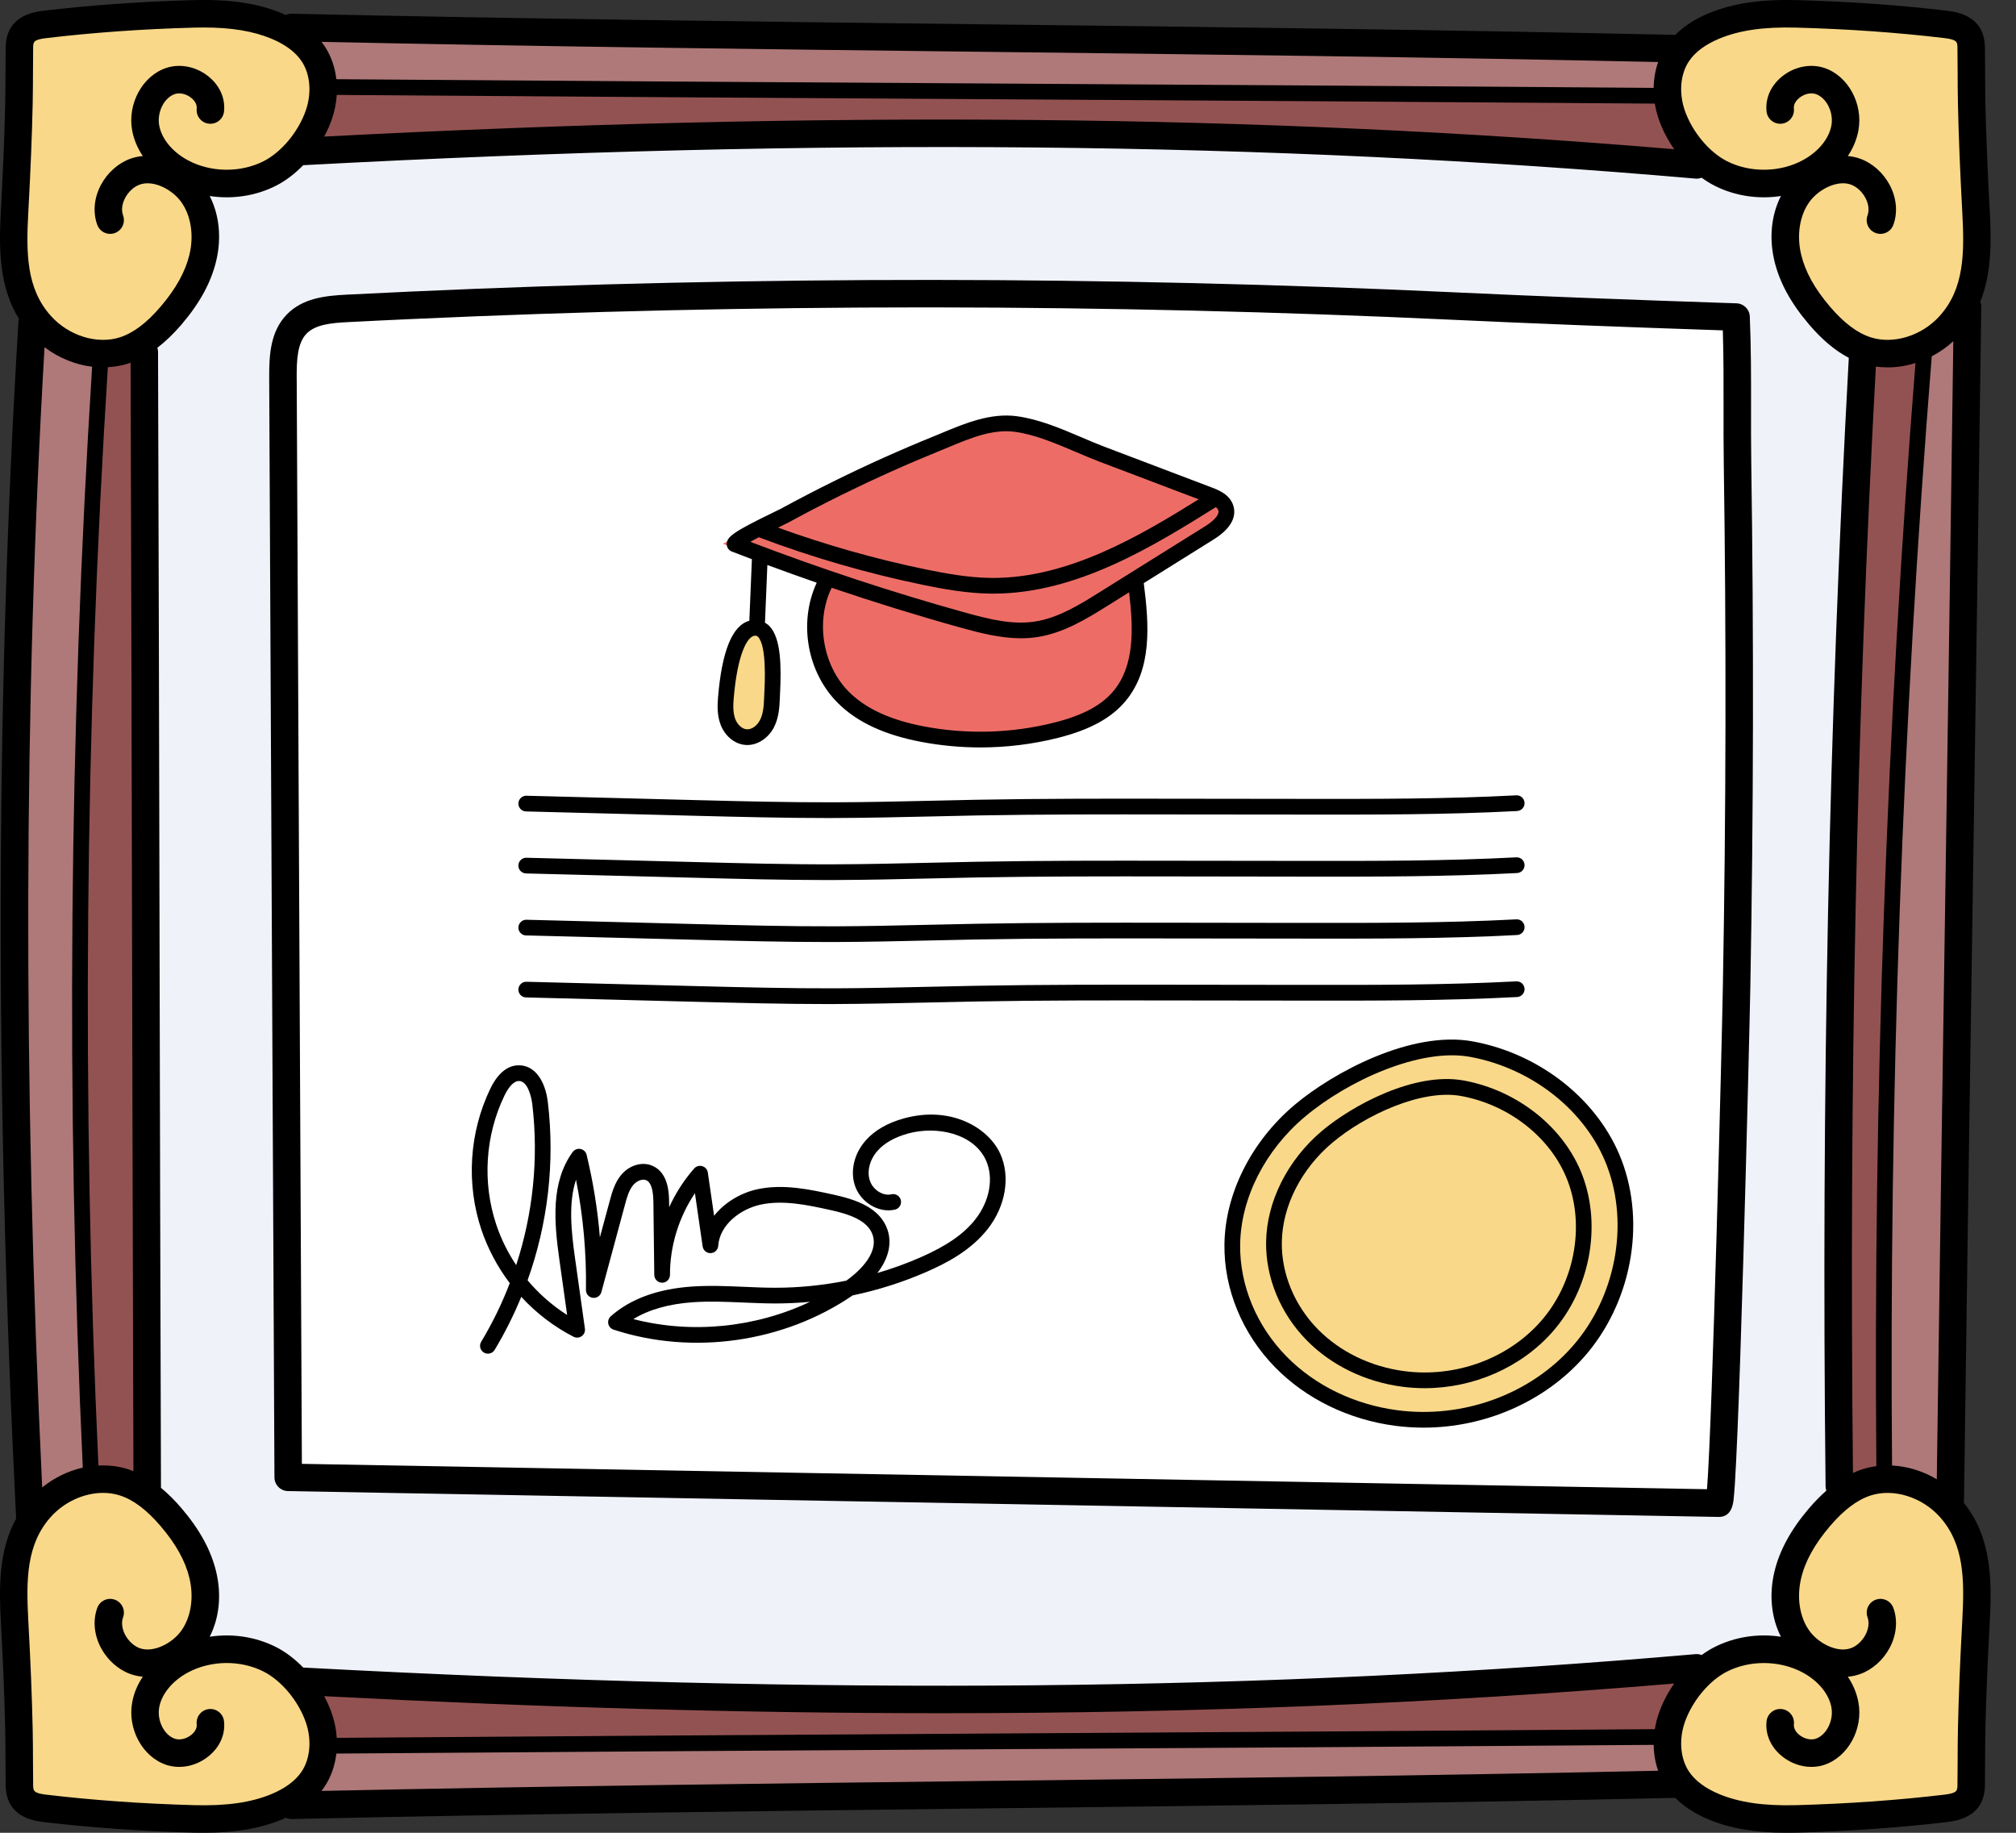 <svg width="66" height="60" viewBox="0 0 66 60" fill="none" xmlns="http://www.w3.org/2000/svg">
    <rect x="0" y="0" width="66" height="60" fill="#333333" stroke="none"/>
    <path d="M60.286 48.81L60.818 48.569C60.923 48.522 61.008 48.489 61.086 48.464C61.206 48.425 61.34 48.395 61.48 48.376L61.812 48.329L61.809 47.994C61.709 36.016 62.14 23.877 63.089 11.915L63.134 11.351L62.594 11.52C62.329 11.603 62.062 11.646 61.8 11.646C61.693 11.646 61.58 11.637 61.464 11.621L61.052 11.564L61.03 11.979C60.394 23.714 60.148 35.571 60.28 48.225L60.286 48.81Z" fill="#935252"/>
    <path d="M30.832 4.296C39.196 4.296 47.028 4.613 54.778 5.266L55.591 5.335L55.123 4.666C54.929 4.39 54.772 4.086 54.668 3.788C54.617 3.64 54.578 3.486 54.553 3.33L54.502 3.012L54.18 3.009C47.018 2.956 39.832 2.911 32.884 2.869L32.592 2.867C25.718 2.826 18.392 2.781 11.028 2.725L10.666 2.723L10.644 3.084C10.63 3.32 10.581 3.556 10.5 3.787C10.443 3.953 10.367 4.123 10.277 4.291L9.954 4.888L10.633 4.853C17.849 4.479 24.456 4.296 30.832 4.296Z" fill="#935252"/>
    <path d="M10.5 56.211C10.581 56.444 10.63 56.682 10.644 56.917L10.666 57.278L11.028 57.275C18.326 57.219 25.682 57.173 32.592 57.133L34.721 57.119C41.075 57.081 47.647 57.04 54.18 56.99L54.502 56.987L54.553 56.669C54.578 56.514 54.617 56.359 54.668 56.212C54.772 55.913 54.929 55.609 55.123 55.333L55.591 54.665L54.778 54.733C47.006 55.386 39.171 55.704 30.825 55.704C24.467 55.704 17.862 55.522 10.633 55.147L9.952 55.112L10.277 55.711C10.367 55.877 10.442 56.045 10.5 56.211Z" fill="#935252"/>
    <path d="M2.857 48.377L3.24 48.359C3.284 48.356 3.327 48.355 3.371 48.355C3.621 48.355 3.86 48.392 4.084 48.465C4.133 48.48 4.18 48.499 4.229 48.517L4.752 48.719L4.75 48.161C4.73 41.952 4.716 35.819 4.704 30.116L4.696 26.657C4.685 21.807 4.673 16.848 4.657 11.871L4.655 11.335L4.149 11.512C4.133 11.518 4.084 11.536 4.084 11.536C3.903 11.594 3.71 11.629 3.509 11.64L3.171 11.659L3.149 11.997C2.394 23.937 2.289 36.048 2.84 47.995L2.857 48.377Z" fill="#935252"/>
    <path d="M59.517 10.377C58.96 9.724 58.614 9.095 58.462 8.453C58.304 7.791 58.369 7.129 58.644 6.591L58.983 5.926L58.246 6.04C58.081 6.065 57.913 6.078 57.745 6.078C57.239 6.078 56.74 5.96 56.302 5.738C56.183 5.677 56.059 5.601 55.935 5.51L55.765 5.385L55.568 5.464C55.567 5.464 55.56 5.467 55.539 5.467C47.547 4.77 39.466 4.432 30.834 4.432C24.247 4.432 17.401 4.627 9.906 5.027L9.757 5.035L9.653 5.143C9.408 5.395 9.136 5.601 8.866 5.738C8.429 5.96 7.93 6.078 7.423 6.078C7.256 6.078 7.087 6.065 6.922 6.04L6.185 5.926L6.524 6.591C6.799 7.13 6.864 7.791 6.706 8.453C6.554 9.095 6.209 9.724 5.651 10.377C5.413 10.655 5.167 10.892 4.92 11.082L4.71 11.242L4.787 11.495C4.791 11.509 4.792 11.516 4.792 11.516C4.811 17.356 4.824 23.173 4.837 28.823L4.84 30.116C4.852 35.677 4.866 42.158 4.887 48.708L4.888 48.887L5.026 49.001C5.24 49.178 5.445 49.382 5.651 49.623C6.209 50.276 6.554 50.905 6.706 51.547C6.864 52.209 6.799 52.87 6.524 53.409L6.185 54.073L6.922 53.96C7.087 53.935 7.256 53.922 7.423 53.922C7.93 53.922 8.429 54.04 8.866 54.261C9.136 54.4 9.408 54.606 9.652 54.858L9.757 54.965L9.906 54.973C17.395 55.374 24.236 55.569 30.821 55.569C39.457 55.569 47.542 55.23 55.543 54.532C55.55 54.532 55.56 54.534 55.57 54.538L55.766 54.614L55.935 54.49C56.057 54.4 56.181 54.323 56.302 54.262C56.739 54.04 57.238 53.922 57.745 53.922C57.912 53.922 58.081 53.935 58.246 53.96L58.983 54.073L58.644 53.409C58.369 52.871 58.304 52.209 58.461 51.547C58.614 50.905 58.959 50.276 59.517 49.623C59.691 49.42 59.862 49.245 60.041 49.089L60.231 48.923L60.154 48.683C60.148 48.667 60.147 48.659 60.147 48.659C60.147 48.659 60.147 48.659 60.147 48.66C60.006 35.747 60.254 23.669 60.906 11.736L60.92 11.489L60.701 11.376C60.301 11.167 59.914 10.841 59.517 10.377ZM56.922 32.275C56.907 33.059 56.805 37.372 56.69 41.275C56.621 43.615 56.559 45.463 56.505 46.766C56.47 47.593 56.441 48.158 56.416 48.545C56.402 48.757 56.388 48.926 56.376 49.045C56.354 49.234 56.317 49.269 56.31 49.273C56.308 49.275 56.297 49.278 56.27 49.278L9.434 48.432C9.397 48.431 9.368 48.401 9.368 48.365L9.196 12.351C9.193 11.665 9.226 11.013 9.665 10.561C10.087 10.126 10.71 10.061 11.365 10.027C12.065 9.992 12.765 9.959 13.465 9.927C19.037 9.674 24.719 9.545 30.351 9.545H30.518C36.188 9.549 41.926 9.686 47.57 9.951C50.288 10.078 53.233 10.192 56.838 10.312C56.874 10.313 56.903 10.342 56.905 10.377C56.946 11.378 56.945 12.386 56.944 13.366V13.558C56.944 14.083 56.944 14.626 56.951 15.158C57.035 20.826 57.025 26.585 56.922 32.275Z" fill="#F0F2FA"/>
    <path d="M9.332 12.437L9.503 48.297L56.237 49.142L56.265 48.783C56.444 46.52 56.75 34.222 56.785 32.272C56.889 26.584 56.899 20.827 56.815 15.159C56.807 14.626 56.807 14.083 56.807 13.558V13.367C56.809 12.533 56.81 11.669 56.783 10.804L56.771 10.446L56.414 10.434C52.982 10.319 50.17 10.209 47.564 10.087C41.91 9.822 36.175 9.686 30.517 9.682H30.256C24.694 9.682 19.047 9.81 13.471 10.062C12.771 10.094 12.072 10.128 11.373 10.164C10.745 10.195 10.148 10.257 9.762 10.655C9.359 11.07 9.328 11.72 9.331 12.354L9.332 12.437ZM26.613 42.718L26.548 42.483C26.77 42.461 26.991 42.434 27.212 42.4C27.017 42.514 26.817 42.62 26.613 42.718ZM42.634 36.459C44.301 35.054 46.335 34.414 47.519 34.414C47.741 34.414 47.955 34.433 48.154 34.47C50.241 34.853 52.039 36.288 52.735 38.126C53.484 40.104 53.018 42.532 51.575 44.168C50.367 45.538 48.508 46.355 46.603 46.355C46.312 46.355 46.018 46.336 45.727 46.298C44.292 46.109 42.977 45.471 42.025 44.502C41.016 43.476 40.449 42.105 40.468 40.742C40.488 39.185 41.298 37.583 42.634 36.459ZM25.49 17.117L25.58 17.073C25.662 17.033 25.724 17.003 25.75 16.988C26.33 16.672 26.923 16.364 27.514 16.073C28.564 15.556 29.639 15.074 30.713 14.638L31.004 14.518C31.602 14.268 32.281 13.985 32.942 13.985C33.043 13.985 33.143 13.991 33.239 14.004C33.915 14.097 34.602 14.389 35.268 14.673L35.347 14.706C35.584 14.807 35.808 14.901 36.034 14.987L39.533 16.315C39.745 16.395 39.956 16.489 40.011 16.669C40.09 16.923 39.794 17.173 39.532 17.337L37.036 18.896L37.066 19.139C37.231 20.429 37.328 21.767 36.564 22.695C36.152 23.195 35.512 23.541 34.55 23.783C33.758 23.984 32.932 24.086 32.097 24.086C31.461 24.086 30.828 24.026 30.215 23.909C29.107 23.696 28.292 23.323 27.723 22.766C26.814 21.88 26.546 20.396 27.084 19.237L27.263 18.854L26.863 18.715C26.374 18.547 25.848 18.358 25.254 18.137L25.102 18.081V18.08L24.75 17.949C24.588 17.887 24.426 17.826 24.266 17.765C24.531 17.581 25.183 17.266 25.49 17.117ZM23.887 22.864C24.038 21.044 24.459 20.738 24.632 20.691L24.753 20.658L24.855 20.716C24.881 20.731 24.903 20.748 24.919 20.765C25.233 21.105 25.179 22.23 25.155 22.705C25.151 22.77 25.149 22.827 25.147 22.869C25.138 23.138 25.112 23.418 24.992 23.645C24.876 23.862 24.665 24.008 24.465 24.008C24.452 24.008 24.439 24.008 24.425 24.007C24.23 23.987 24.041 23.823 23.952 23.598C23.86 23.367 23.867 23.109 23.887 22.864ZM22.007 39.626C21.921 39.818 21.845 40.015 21.783 40.215L21.776 39.578L22.007 39.626ZM19.756 40.584L19.555 41.327C19.546 41.072 19.531 40.816 19.511 40.561L19.756 40.584Z" fill="white"/>
    <path d="M61.563 48.34L61.923 48.358C62.367 48.38 62.813 48.518 63.211 48.756L63.78 49.096L63.789 48.434C63.877 41.898 63.972 35.513 64.062 29.587C64.147 23.967 64.243 17.597 64.33 11.175L64.342 10.29L63.69 10.888C63.501 11.061 63.291 11.209 63.066 11.326L62.877 11.423L62.861 11.634C61.897 23.681 61.459 35.909 61.56 47.98L61.563 48.34Z" fill="#AF7979"/>
    <path d="M10.306 1.719C10.481 1.979 10.594 2.296 10.633 2.636L10.672 2.971L11.009 2.974C18.314 3.03 25.676 3.075 32.591 3.117L34.646 3.129C41.011 3.168 47.592 3.209 54.135 3.259L54.515 3.262L54.52 2.882C54.523 2.625 54.565 2.382 54.644 2.158L54.821 1.66L54.293 1.649C46.795 1.486 39.04 1.395 32.198 1.314C25.503 1.235 17.915 1.145 10.532 0.988L9.715 0.971L10.225 1.609C10.255 1.645 10.281 1.681 10.306 1.719Z" fill="#AF7979"/>
    <path d="M32.198 58.685C39.04 58.604 46.795 58.513 54.293 58.35L54.821 58.339L54.644 57.841C54.565 57.617 54.523 57.374 54.52 57.117L54.515 56.737L54.135 56.74C47.592 56.791 41.011 56.831 34.646 56.87L32.591 56.883C25.676 56.924 18.314 56.969 11.009 57.025L10.672 57.028L10.633 57.363C10.594 57.703 10.481 58.02 10.307 58.279C10.281 58.318 10.255 58.354 10.225 58.391L9.715 59.028L10.532 59.011C17.915 58.855 25.503 58.764 32.198 58.685Z" fill="#AF7979"/>
    <path d="M1.035 49.463L1.621 48.991C1.966 48.712 2.372 48.515 2.794 48.419L3.106 48.349L3.092 48.029C2.54 36.079 2.643 23.967 3.398 12.03L3.421 11.67L3.063 11.626C2.572 11.567 2.097 11.371 1.688 11.062L1.118 10.631L1.076 11.344C0.391 23.145 0.366 35.367 0.999 48.711L1.035 49.463Z" fill="#AF7979"/>
    <path d="M40.045 16.303L40.04 16.299L40.098 16.263L39.902 16.188L39.833 16.133L39.804 16.151L36.122 14.753C35.897 14.668 35.659 14.567 35.429 14.469L35.354 14.437C34.678 14.15 33.978 13.854 33.274 13.758C33.165 13.743 33.052 13.736 32.937 13.736C32.23 13.736 31.558 14.017 30.91 14.287L30.617 14.408C29.529 14.849 28.448 15.333 27.403 15.85C26.801 16.146 26.205 16.456 25.63 16.77C25.591 16.791 25.5 16.835 25.385 16.89C25.36 16.901 25.332 16.915 25.301 16.931L24.82 17.172L24.817 17.171L24.701 17.231L24.505 17.329L24.511 17.332C24.465 17.356 24.419 17.381 24.378 17.405L23.667 17.803L24.428 18.094C25.252 18.41 26.084 18.711 26.921 18.999L26.884 19.074C26.274 20.317 26.56 21.982 27.548 22.945C28.154 23.537 29.011 23.933 30.168 24.155C30.799 24.275 31.448 24.337 32.098 24.337C32.951 24.337 33.796 24.233 34.611 24.026C35.628 23.77 36.31 23.397 36.756 22.854C37.527 21.92 37.494 20.616 37.343 19.346L37.305 19.023L39.663 17.549C40.275 17.168 40.32 16.819 40.252 16.599C40.219 16.487 40.149 16.388 40.045 16.303Z" fill="#ED6D66"/>
    <path d="M64.48 3.377C64.472 3.015 64.471 2.646 64.471 2.33C64.469 2.073 64.469 1.816 64.465 1.562C64.461 1.06 64.16 0.923 63.709 0.87C62.166 0.685 60.52 0.569 58.817 0.522C58.708 0.519 58.6 0.518 58.496 0.518C57.539 0.518 56.79 0.643 56.141 0.912C55.613 1.13 55.221 1.426 54.975 1.794C54.628 2.314 54.56 3.061 54.797 3.744C55.074 4.538 55.688 5.274 56.363 5.617C56.779 5.828 57.257 5.939 57.745 5.939C58.267 5.939 58.773 5.813 59.21 5.576C59.81 5.249 60.229 4.728 60.332 4.18C60.446 3.559 60.091 2.887 59.556 2.714C59.477 2.688 59.393 2.675 59.305 2.675C59.08 2.675 58.847 2.761 58.665 2.909C58.436 3.094 58.321 3.344 58.349 3.594C58.353 3.632 58.326 3.666 58.281 3.67C58.252 3.67 58.218 3.649 58.214 3.61C58.181 3.309 58.31 3.022 58.577 2.804C58.787 2.633 59.045 2.539 59.302 2.539C59.405 2.539 59.505 2.554 59.599 2.585C60.196 2.778 60.592 3.52 60.464 4.206C60.419 4.446 60.323 4.678 60.177 4.896L59.821 5.43L60.46 5.489C60.575 5.499 60.677 5.522 60.774 5.557C61.083 5.67 61.357 5.915 61.526 6.232C61.702 6.56 61.738 6.923 61.627 7.23C61.615 7.26 61.586 7.274 61.563 7.274C61.555 7.274 61.547 7.273 61.538 7.269C61.517 7.262 61.506 7.247 61.501 7.236C61.495 7.224 61.49 7.205 61.499 7.183C61.597 6.912 61.563 6.59 61.406 6.295C61.251 6.008 61.004 5.786 60.731 5.686C60.611 5.641 60.478 5.619 60.337 5.619C59.831 5.619 59.251 5.935 58.926 6.389C58.543 6.922 58.419 7.682 58.594 8.422C58.741 9.041 59.076 9.651 59.62 10.287C60.123 10.876 60.616 11.242 61.128 11.407C61.337 11.474 61.561 11.508 61.793 11.508C62.528 11.508 63.271 11.169 63.783 10.602C64.689 9.597 64.698 8.295 64.623 6.937C64.548 5.541 64.502 4.409 64.48 3.377Z" fill="#F9D889"/>
    <path d="M61.794 48.491C61.561 48.491 61.337 48.526 61.126 48.593C60.616 48.757 60.123 49.123 59.62 49.712C59.077 50.348 58.741 50.959 58.594 51.578C58.419 52.317 58.543 53.077 58.926 53.611C59.252 54.065 59.832 54.381 60.337 54.381C60.474 54.381 60.605 54.358 60.727 54.314C61.004 54.214 61.251 53.991 61.406 53.703C61.563 53.41 61.597 53.087 61.498 52.816C61.49 52.795 61.495 52.776 61.501 52.765C61.506 52.753 61.517 52.738 61.54 52.73C61.547 52.727 61.555 52.725 61.563 52.725C61.586 52.725 61.615 52.739 61.627 52.771C61.738 53.076 61.702 53.44 61.527 53.768C61.357 54.084 61.083 54.33 60.771 54.443C60.674 54.479 60.571 54.502 60.464 54.511L59.817 54.564L60.177 55.103C60.323 55.321 60.419 55.554 60.464 55.794C60.592 56.479 60.196 57.222 59.6 57.416C59.507 57.446 59.407 57.461 59.304 57.461C59.046 57.461 58.788 57.367 58.577 57.196C58.31 56.977 58.181 56.691 58.214 56.39C58.218 56.351 58.252 56.33 58.287 56.33H58.288C58.326 56.334 58.354 56.368 58.35 56.404C58.321 56.655 58.436 56.906 58.664 57.09C58.847 57.239 59.08 57.325 59.305 57.325C59.393 57.325 59.477 57.311 59.556 57.286C60.1 57.109 60.448 56.452 60.332 55.819C60.23 55.272 59.81 54.75 59.209 54.423C58.773 54.186 58.267 54.062 57.745 54.062C57.255 54.062 56.777 54.173 56.364 54.384C55.688 54.726 55.074 55.461 54.797 56.258C54.56 56.938 54.628 57.685 54.976 58.207C55.221 58.573 55.614 58.87 56.141 59.088C56.787 59.357 57.535 59.482 58.494 59.482C58.599 59.482 58.707 59.48 58.817 59.477C60.501 59.433 62.147 59.316 63.709 59.131C64.16 59.077 64.461 58.938 64.465 58.44C64.469 58.184 64.47 57.926 64.471 57.666C64.471 57.354 64.472 56.986 64.48 56.623C64.502 55.59 64.548 54.458 64.623 53.063C64.698 51.705 64.689 50.403 63.783 49.398C63.272 48.83 62.528 48.491 61.794 48.491Z" fill="#F9D889"/>
    <path d="M45.695 46.545C45.995 46.585 46.302 46.605 46.606 46.605C48.579 46.605 50.507 45.756 51.762 44.333C53.265 42.629 53.75 40.099 52.968 38.037C52.243 36.12 50.371 34.623 48.2 34.224C47.992 34.186 47.769 34.167 47.536 34.167C45.773 34.167 43.675 35.255 42.473 36.268C41.082 37.44 40.239 39.111 40.217 40.739C40.199 42.17 40.794 43.606 41.847 44.677C42.837 45.685 44.204 46.349 45.695 46.545Z" fill="#F9D889"/>
    <path d="M24.405 24.255C24.427 24.257 24.449 24.258 24.471 24.258C24.822 24.258 25.09 23.992 25.214 23.76C25.349 23.503 25.384 23.221 25.396 22.886C25.399 22.841 25.401 22.784 25.404 22.723C25.463 21.526 25.373 20.89 25.101 20.595C25.004 20.49 24.885 20.434 24.747 20.429L24.726 20.428C23.993 20.428 23.73 21.742 23.639 22.845C23.617 23.106 23.61 23.411 23.72 23.688C23.842 24.002 24.119 24.23 24.405 24.255Z" fill="#F9D889"/>
    <path d="M3.376 11.508C3.608 11.508 3.832 11.474 4.043 11.407C4.553 11.241 5.046 10.876 5.548 10.287C6.092 9.651 6.428 9.041 6.574 8.422C6.75 7.684 6.626 6.924 6.242 6.389C5.916 5.935 5.336 5.618 4.832 5.618C4.694 5.618 4.562 5.64 4.441 5.685C4.164 5.786 3.916 6.009 3.763 6.296C3.605 6.592 3.571 6.915 3.67 7.181C3.683 7.217 3.665 7.257 3.629 7.27C3.621 7.273 3.613 7.274 3.605 7.274C3.582 7.274 3.553 7.26 3.542 7.23C3.431 6.923 3.467 6.559 3.642 6.232C3.811 5.915 4.085 5.67 4.397 5.556C4.492 5.521 4.594 5.499 4.708 5.488L5.347 5.43L4.991 4.896C4.845 4.678 4.749 4.446 4.704 4.206C4.576 3.52 4.972 2.778 5.571 2.584C5.664 2.554 5.764 2.538 5.866 2.538C6.124 2.538 6.381 2.633 6.591 2.803C6.859 3.023 6.988 3.309 6.954 3.611C6.95 3.648 6.918 3.67 6.881 3.67C6.881 3.67 6.881 3.67 6.88 3.67C6.842 3.666 6.815 3.632 6.82 3.593C6.846 3.342 6.731 3.092 6.504 2.909C6.321 2.76 6.088 2.675 5.863 2.675C5.775 2.675 5.691 2.688 5.611 2.713C5.075 2.887 4.721 3.56 4.838 4.18C4.94 4.728 5.359 5.249 5.958 5.576C6.394 5.813 6.901 5.939 7.423 5.939C7.911 5.939 8.389 5.827 8.805 5.617C9.48 5.273 10.094 4.538 10.371 3.743C10.608 3.06 10.54 2.312 10.193 1.792C9.947 1.426 9.556 1.13 9.029 0.912C8.381 0.643 7.63 0.518 6.668 0.518C6.564 0.518 6.46 0.52 6.351 0.522C4.648 0.569 3.002 0.685 1.46 0.87C1.011 0.922 0.711 1.059 0.704 1.559C0.7 1.817 0.699 2.076 0.699 2.332C0.698 2.657 0.697 3.025 0.689 3.377C0.666 4.409 0.621 5.541 0.545 6.937C0.471 8.295 0.479 9.597 1.385 10.601C1.897 11.169 2.642 11.508 3.376 11.508Z" fill="#F9D889"/>
    <path d="M0.689 56.623C0.696 56.977 0.698 57.343 0.699 57.666C0.699 57.924 0.7 58.183 0.704 58.44C0.711 58.939 1.011 59.077 1.459 59.131C3.021 59.316 4.667 59.433 6.351 59.477C6.462 59.48 6.569 59.481 6.674 59.481C7.633 59.481 8.381 59.357 9.029 59.088C9.556 58.869 9.947 58.573 10.194 58.207C10.541 57.687 10.609 56.94 10.371 56.258C10.095 55.461 9.48 54.726 8.805 54.384C8.39 54.172 7.911 54.06 7.422 54.06C6.901 54.06 6.395 54.186 5.959 54.423C5.359 54.75 4.941 55.272 4.838 55.819C4.722 56.44 5.076 57.112 5.612 57.286C5.691 57.312 5.776 57.325 5.864 57.325C6.088 57.325 6.322 57.239 6.504 57.091C6.731 56.907 6.846 56.657 6.82 56.404C6.816 56.367 6.843 56.334 6.887 56.329C6.917 56.329 6.95 56.35 6.954 56.39C6.988 56.691 6.859 56.977 6.591 57.196C6.381 57.367 6.123 57.461 5.865 57.461C5.762 57.461 5.663 57.446 5.571 57.416C4.972 57.222 4.576 56.479 4.704 55.794C4.749 55.553 4.846 55.321 4.991 55.103L5.351 54.564L4.705 54.511C4.598 54.502 4.494 54.479 4.394 54.442C4.085 54.33 3.811 54.084 3.642 53.768C3.467 53.441 3.431 53.077 3.542 52.77C3.553 52.739 3.582 52.725 3.606 52.725C3.613 52.725 3.621 52.727 3.629 52.73C3.665 52.742 3.683 52.782 3.672 52.815C3.572 53.084 3.605 53.408 3.763 53.703C3.916 53.99 4.164 54.213 4.44 54.314C4.562 54.359 4.695 54.381 4.832 54.381C5.336 54.381 5.917 54.065 6.243 53.61C6.627 53.075 6.75 52.315 6.574 51.578C6.428 50.959 6.092 50.348 5.548 49.712C5.045 49.123 4.552 48.757 4.044 48.594C3.834 48.526 3.61 48.491 3.375 48.491C2.642 48.491 1.897 48.83 1.385 49.397C0.479 50.402 0.471 51.704 0.545 53.062C0.621 54.458 0.666 55.59 0.689 56.623Z" fill="#F9D889"/>
    <path d="M64.297 49.142C64.385 42.531 64.484 35.955 64.58 29.595C64.676 23.234 64.774 16.657 64.863 10.046C64.864 9.986 64.852 9.929 64.832 9.877C65.203 8.948 65.195 7.913 65.141 6.908C65.066 5.523 65.02 4.397 64.998 3.365C64.991 3.022 64.99 2.67 64.989 2.331C64.988 2.071 64.987 1.812 64.983 1.553C64.974 0.852 64.566 0.45 63.771 0.355C62.21 0.169 60.548 0.05 58.832 0.004C57.642 -0.028 56.725 0.109 55.942 0.434C55.495 0.619 55.129 0.856 54.846 1.142C47.27 0.974 39.612 0.883 32.204 0.796C24.795 0.708 17.132 0.618 9.556 0.449C9.484 0.448 9.417 0.464 9.357 0.492C9.313 0.473 9.272 0.452 9.227 0.434C8.444 0.109 7.526 -0.029 6.337 0.004C4.62 0.05 2.959 0.169 1.398 0.355C0.603 0.45 0.195 0.852 0.185 1.553C0.182 1.812 0.181 2.072 0.18 2.331C0.179 2.671 0.178 3.022 0.171 3.365C0.148 4.397 0.103 5.524 0.028 6.909C-0.038 8.121 -0.037 9.38 0.621 10.44C0.612 10.471 0.606 10.503 0.604 10.535C-0.145 22.867 -0.17 35.684 0.528 49.715C-0.038 50.741 -0.035 51.937 0.028 53.091C0.103 54.476 0.149 55.602 0.171 56.634C0.178 56.978 0.179 57.329 0.18 57.669C0.181 57.928 0.182 58.187 0.185 58.447C0.195 59.147 0.603 59.55 1.398 59.645C2.959 59.831 4.62 59.949 6.337 59.995C6.449 59.998 6.559 59.999 6.667 59.999C7.698 59.999 8.518 59.86 9.227 59.566C9.272 59.547 9.314 59.527 9.357 59.507C9.414 59.534 9.478 59.55 9.546 59.55C9.549 59.55 9.552 59.55 9.556 59.55C17.132 59.382 24.794 59.291 32.204 59.203C39.611 59.116 47.27 59.026 54.845 58.857C55.129 59.142 55.495 59.38 55.942 59.566C56.651 59.86 57.471 59.999 58.502 59.999C58.609 59.999 58.719 59.998 58.832 59.995C60.548 59.949 62.21 59.831 63.771 59.645C64.566 59.55 64.974 59.146 64.983 58.446C64.987 58.187 64.988 57.928 64.988 57.669C64.99 57.329 64.991 56.978 64.998 56.634C65.02 55.602 65.066 54.476 65.141 53.091C65.214 51.737 65.204 50.326 64.291 49.198C64.293 49.179 64.297 49.161 64.297 49.142ZM58.304 53.582C57.568 53.469 56.797 53.582 56.129 53.921C55.985 53.994 55.845 54.082 55.708 54.182C55.646 54.158 55.578 54.145 55.507 54.152C41.552 55.368 27.064 55.508 9.927 54.591C9.656 54.313 9.354 54.081 9.04 53.921C8.371 53.582 7.601 53.469 6.865 53.582C7.179 52.967 7.258 52.213 7.078 51.458C6.911 50.756 6.54 50.075 5.942 49.375C5.719 49.114 5.496 48.893 5.27 48.707C5.249 42.422 5.236 36.166 5.222 30.115C5.209 24.062 5.195 17.802 5.174 11.514C5.174 11.469 5.165 11.426 5.152 11.385C5.418 11.181 5.68 10.93 5.942 10.624C6.54 9.925 6.911 9.244 7.078 8.541C7.258 7.786 7.179 7.033 6.865 6.417C7.601 6.53 8.371 6.418 9.04 6.078C9.354 5.918 9.656 5.686 9.927 5.408C27.064 4.492 41.552 4.632 55.507 5.847C55.52 5.849 55.533 5.849 55.546 5.849C55.604 5.849 55.659 5.838 55.71 5.818C55.846 5.918 55.986 6.005 56.129 6.078C56.798 6.418 57.568 6.53 58.304 6.417C57.99 7.033 57.911 7.786 58.09 8.541C58.258 9.244 58.629 9.925 59.227 10.624C59.654 11.124 60.082 11.483 60.526 11.714C59.873 23.662 59.624 35.752 59.766 48.664C59.767 48.712 59.776 48.757 59.791 48.8C59.602 48.966 59.414 49.156 59.227 49.375C58.629 50.075 58.258 50.756 58.09 51.458C57.911 52.213 57.99 52.967 58.304 53.582ZM54.308 56.087C54.248 56.259 54.204 56.434 54.176 56.608C46.916 56.664 39.635 56.708 32.59 56.75C25.552 56.793 18.279 56.837 11.025 56.892C11.008 56.624 10.954 56.353 10.861 56.087C10.795 55.897 10.711 55.709 10.613 55.528C17.756 55.899 24.442 56.086 30.826 56.086C39.227 56.086 47.105 55.762 54.81 55.114C54.599 55.416 54.426 55.746 54.308 56.087ZM1.381 48.694C0.748 35.37 0.773 23.139 1.458 11.367C1.922 11.718 2.465 11.938 3.016 12.006C2.26 23.96 2.157 36.081 2.71 48.046C2.235 48.153 1.776 48.374 1.381 48.694ZM3.222 47.978C2.672 36.04 2.775 23.947 3.531 12.021C3.758 12.009 3.984 11.969 4.201 11.9C4.226 11.892 4.251 11.881 4.275 11.872C4.296 18.04 4.309 24.178 4.322 30.117C4.335 35.993 4.349 42.062 4.368 48.162C4.313 48.14 4.257 48.118 4.2 48.1C3.886 47.999 3.554 47.961 3.222 47.978ZM10.861 3.913C10.954 3.646 11.008 3.375 11.025 3.107C18.279 3.162 25.552 3.207 32.59 3.249C39.635 3.292 46.915 3.336 54.176 3.392C54.204 3.566 54.248 3.74 54.308 3.913C54.426 4.252 54.599 4.583 54.81 4.885C41.251 3.744 27.158 3.612 10.613 4.471C10.711 4.29 10.795 4.103 10.861 3.913ZM60.662 48.221C60.531 35.577 60.776 23.718 61.412 12C61.54 12.018 61.669 12.027 61.799 12.027C62.104 12.027 62.411 11.978 62.709 11.885C61.759 23.851 61.327 35.995 61.428 47.998C61.272 48.019 61.118 48.052 60.968 48.1C60.865 48.133 60.763 48.175 60.662 48.221ZM61.942 47.977C61.841 35.908 62.279 23.695 63.242 11.665C63.494 11.533 63.732 11.367 63.948 11.17C63.864 17.397 63.77 23.586 63.681 29.581C63.588 35.716 63.493 42.054 63.407 48.428C62.954 48.158 62.447 48.002 61.942 47.977ZM56.286 1.265C56.948 0.99 57.749 0.875 58.807 0.904C60.496 0.949 62.131 1.065 63.665 1.248C64.08 1.298 64.081 1.381 64.083 1.564C64.087 1.821 64.088 2.078 64.089 2.334C64.09 2.678 64.091 3.033 64.099 3.385C64.121 4.427 64.167 5.562 64.242 6.958C64.314 8.282 64.308 9.45 63.499 10.346C62.914 10.995 61.986 11.282 61.244 11.043C60.802 10.901 60.367 10.573 59.911 10.04C59.408 9.451 59.099 8.893 58.966 8.333C58.815 7.7 58.916 7.056 59.236 6.612C59.475 6.278 59.931 6 60.337 6C60.427 6 60.514 6.014 60.597 6.044C60.784 6.112 60.961 6.274 61.069 6.476C61.175 6.674 61.201 6.884 61.139 7.052C61.054 7.286 61.175 7.544 61.408 7.629C61.642 7.714 61.9 7.594 61.985 7.36C62.134 6.952 62.089 6.475 61.863 6.052C61.65 5.654 61.301 5.343 60.905 5.198C60.771 5.149 60.633 5.12 60.495 5.108C60.667 4.85 60.785 4.569 60.84 4.276C61.004 3.397 60.5 2.475 59.716 2.221C59.263 2.074 58.734 2.183 58.336 2.508C57.97 2.806 57.787 3.224 57.834 3.652C57.862 3.899 58.084 4.076 58.331 4.049C58.578 4.022 58.756 3.799 58.728 3.552C58.71 3.384 58.845 3.253 58.904 3.206C59.063 3.076 59.278 3.024 59.438 3.077C59.795 3.193 60.036 3.676 59.956 4.111C59.874 4.546 59.527 4.969 59.027 5.241C58.276 5.649 57.298 5.663 56.536 5.276C55.953 4.98 55.399 4.313 55.157 3.617C54.959 3.046 55.01 2.429 55.293 2.005C55.495 1.704 55.829 1.455 56.286 1.265ZM54.285 2.03C54.191 2.297 54.142 2.583 54.138 2.877C46.891 2.821 39.625 2.778 32.593 2.735C25.549 2.693 18.271 2.648 11.012 2.593C10.966 2.197 10.836 1.824 10.624 1.506C10.593 1.459 10.559 1.414 10.524 1.37C17.782 1.525 25.103 1.612 32.194 1.696C39.422 1.781 46.89 1.87 54.285 2.03ZM0.926 6.958C1.002 5.562 1.048 4.427 1.07 3.385C1.077 3.033 1.079 2.678 1.08 2.334C1.081 2.078 1.082 1.821 1.085 1.565C1.088 1.381 1.089 1.298 1.504 1.249C3.038 1.066 4.672 0.949 6.361 0.904C6.466 0.901 6.568 0.9 6.667 0.9C7.576 0.9 8.285 1.018 8.882 1.265C9.34 1.455 9.673 1.704 9.875 2.005C10.158 2.429 10.21 3.046 10.011 3.617C9.769 4.313 9.215 4.98 8.632 5.276C7.87 5.663 6.892 5.649 6.141 5.241C5.641 4.969 5.294 4.546 5.213 4.111C5.132 3.676 5.373 3.193 5.73 3.077C5.89 3.025 6.105 3.076 6.264 3.206C6.323 3.254 6.458 3.384 6.44 3.552C6.412 3.799 6.59 4.022 6.837 4.049C7.084 4.077 7.306 3.899 7.334 3.652C7.381 3.224 7.198 2.806 6.832 2.508C6.434 2.183 5.905 2.074 5.452 2.221C4.668 2.475 4.164 3.397 4.328 4.276C4.383 4.569 4.501 4.85 4.674 5.108C4.535 5.12 4.397 5.149 4.263 5.198C3.867 5.343 3.518 5.654 3.305 6.052C3.079 6.475 3.035 6.952 3.184 7.36C3.269 7.594 3.527 7.714 3.76 7.629C3.994 7.544 4.114 7.286 4.029 7.052C3.968 6.884 3.993 6.674 4.099 6.476C4.207 6.274 4.384 6.112 4.572 6.044C5.023 5.879 5.64 6.204 5.933 6.612C6.252 7.056 6.353 7.7 6.203 8.333C6.069 8.893 5.76 9.451 5.257 10.04C4.801 10.573 4.366 10.901 3.925 11.043C3.182 11.282 2.254 10.995 1.669 10.346C0.861 9.45 0.854 8.282 0.926 6.958ZM6.361 59.096C4.672 59.05 3.038 58.934 1.504 58.751C1.089 58.701 1.088 58.618 1.085 58.435C1.082 58.178 1.081 57.922 1.08 57.666C1.079 57.322 1.078 56.967 1.07 56.615C1.048 55.572 1.002 54.437 0.926 53.042C0.855 51.718 0.861 50.549 1.669 49.653C2.117 49.158 2.764 48.873 3.375 48.873C3.564 48.873 3.75 48.9 3.925 48.957C4.366 49.099 4.802 49.427 5.258 49.96C5.761 50.548 6.07 51.106 6.203 51.666C6.353 52.299 6.253 52.943 5.933 53.388C5.64 53.795 5.023 54.12 4.572 53.956C4.384 53.887 4.208 53.725 4.099 53.523C3.994 53.325 3.968 53.115 4.029 52.947C4.114 52.714 3.994 52.456 3.761 52.37C3.528 52.285 3.269 52.405 3.184 52.639C3.035 53.047 3.08 53.524 3.306 53.948C3.519 54.345 3.868 54.657 4.264 54.801C4.398 54.85 4.535 54.879 4.674 54.891C4.502 55.149 4.383 55.43 4.329 55.724C4.165 56.602 4.669 57.524 5.452 57.779C5.906 57.926 6.435 57.816 6.832 57.491C7.199 57.193 7.382 56.776 7.334 56.348C7.307 56.1 7.084 55.923 6.837 55.95C6.59 55.978 6.412 56.2 6.44 56.447C6.459 56.616 6.323 56.746 6.264 56.794C6.106 56.923 5.891 56.975 5.73 56.923C5.374 56.807 5.132 56.324 5.213 55.889C5.295 55.453 5.642 55.031 6.141 54.759C6.893 54.35 7.871 54.336 8.633 54.724C9.216 55.02 9.769 55.686 10.012 56.382C10.21 56.954 10.158 57.571 9.876 57.994C9.674 58.296 9.34 58.545 8.883 58.735C8.22 59.01 7.419 59.124 6.361 59.096ZM32.194 58.304C25.104 58.388 17.782 58.475 10.524 58.63C10.559 58.585 10.593 58.54 10.624 58.493C10.836 58.175 10.966 57.802 11.012 57.407C18.271 57.351 25.549 57.307 32.593 57.264C39.625 57.222 46.891 57.178 54.138 57.122C54.142 57.416 54.191 57.703 54.285 57.969C46.89 58.13 39.422 58.218 32.194 58.304ZM64.242 53.042C64.166 54.437 64.121 55.572 64.099 56.615C64.091 56.967 64.09 57.322 64.089 57.666C64.088 57.922 64.087 58.178 64.083 58.435C64.081 58.618 64.08 58.701 63.664 58.751C62.131 58.934 60.496 59.05 58.807 59.096C57.749 59.124 56.948 59.009 56.286 58.735C55.829 58.545 55.495 58.296 55.293 57.994C55.011 57.571 54.959 56.954 55.157 56.382C55.4 55.686 55.954 55.02 56.536 54.724C56.906 54.536 57.325 54.443 57.746 54.443C58.193 54.443 58.64 54.548 59.028 54.759C59.527 55.031 59.874 55.453 59.956 55.889C60.037 56.324 59.795 56.807 59.438 56.923C59.278 56.975 59.063 56.923 58.904 56.794C58.845 56.746 58.71 56.616 58.729 56.447C58.756 56.2 58.578 55.978 58.332 55.95C58.084 55.923 57.862 56.1 57.834 56.348C57.787 56.776 57.97 57.193 58.336 57.491C58.734 57.816 59.263 57.926 59.716 57.779C60.5 57.524 61.005 56.602 60.84 55.724C60.785 55.43 60.667 55.149 60.495 54.891C60.634 54.879 60.771 54.85 60.905 54.801C61.301 54.657 61.65 54.345 61.863 53.948C62.09 53.524 62.134 53.047 61.985 52.639C61.9 52.406 61.642 52.285 61.408 52.37C61.175 52.456 61.055 52.714 61.14 52.947C61.201 53.115 61.175 53.325 61.07 53.523C60.961 53.725 60.785 53.888 60.597 53.956C60.145 54.12 59.528 53.795 59.236 53.388C58.916 52.943 58.815 52.299 58.966 51.666C59.099 51.106 59.409 50.548 59.911 49.96C60.367 49.427 60.803 49.099 61.244 48.957C61.986 48.718 62.914 49.005 63.5 49.653C64.308 50.549 64.314 51.718 64.242 53.042Z" fill="black"/>
    <path d="M57.326 13.367C57.327 12.386 57.328 11.371 57.285 10.36C57.276 10.126 57.086 9.938 56.851 9.93C53.243 9.81 50.3 9.696 47.588 9.569C41.929 9.304 36.185 9.168 30.518 9.164C24.85 9.161 19.107 9.288 13.447 9.545C12.747 9.577 12.047 9.61 11.347 9.646C10.64 9.682 9.908 9.762 9.391 10.294C8.852 10.849 8.81 11.615 8.813 12.353L8.985 48.366C8.986 48.611 9.183 48.809 9.427 48.814L56.263 49.66C56.267 49.66 56.27 49.66 56.274 49.66C56.69 49.66 56.739 49.229 56.755 49.086C56.768 48.967 56.782 48.798 56.797 48.57C56.823 48.161 56.853 47.559 56.885 46.782C56.941 45.455 57.003 43.605 57.071 41.285C57.189 37.292 57.29 33.032 57.303 32.282C57.407 26.597 57.417 20.834 57.333 15.151C57.324 14.559 57.325 13.953 57.326 13.367ZM56.404 32.265C56.369 34.211 56.063 46.494 55.884 48.753L9.883 47.922L9.714 12.434L9.713 12.348C9.711 11.797 9.734 11.232 10.036 10.922C10.327 10.623 10.843 10.573 11.392 10.545C12.091 10.509 12.789 10.475 13.488 10.444C19.048 10.191 24.687 10.063 30.256 10.063C30.343 10.063 30.43 10.063 30.517 10.063C36.171 10.068 41.9 10.204 47.547 10.468C50.156 10.59 52.98 10.701 56.402 10.815C56.428 11.67 56.427 12.531 56.426 13.366C56.425 13.955 56.424 14.565 56.433 15.165C56.517 20.837 56.507 26.591 56.404 32.265Z" fill="black"/>
    <path d="M47.927 35.374C46.308 35.075 44.263 36.194 43.283 37.019C42.153 37.971 41.468 39.333 41.45 40.661C41.434 41.83 41.919 43.003 42.779 43.878C43.585 44.698 44.695 45.238 45.904 45.397C46.149 45.429 46.395 45.445 46.64 45.445C48.237 45.445 49.792 44.772 50.825 43.602C52.047 42.216 52.44 40.157 51.805 38.478C51.214 36.917 49.691 35.699 47.927 35.374ZM50.439 43.261C49.36 44.485 47.647 45.108 45.971 44.887C44.875 44.742 43.872 44.256 43.145 43.517C42.381 42.74 41.95 41.701 41.964 40.669C41.98 39.487 42.597 38.27 43.615 37.412C44.706 36.493 46.556 35.644 47.834 35.88C49.425 36.172 50.795 37.264 51.324 38.661C51.894 40.166 51.538 42.015 50.439 43.261Z" fill="black"/>
    <path d="M48.224 34.094C46.192 33.72 43.621 35.128 42.388 36.166C40.968 37.362 40.107 39.071 40.086 40.737C40.066 42.202 40.673 43.672 41.752 44.769C42.764 45.799 44.158 46.476 45.678 46.677C45.986 46.717 46.295 46.737 46.603 46.737C48.61 46.737 50.563 45.892 51.861 44.421C53.395 42.682 53.89 40.098 53.092 37.99C52.35 36.031 50.439 34.502 48.224 34.094ZM51.476 44.081C50.091 45.651 47.894 46.45 45.745 46.167C44.339 45.981 43.051 45.357 42.119 44.408C41.136 43.408 40.582 42.073 40.6 40.744C40.62 39.225 41.412 37.66 42.719 36.56C44.116 35.383 46.487 34.296 48.13 34.599C50.173 34.976 51.932 36.378 52.611 38.172C53.343 40.106 52.887 42.481 51.476 44.081Z" fill="black"/>
    <path d="M24.397 24.387C24.419 24.389 24.442 24.39 24.465 24.39C24.805 24.39 25.146 24.169 25.33 23.824C25.486 23.529 25.518 23.198 25.529 22.883C25.531 22.841 25.533 22.789 25.536 22.729C25.581 21.813 25.572 20.91 25.199 20.506C25.152 20.456 25.099 20.417 25.044 20.384L25.122 18.496C25.658 18.694 26.196 18.889 26.738 19.076C26.131 20.382 26.423 22.032 27.456 23.04C28.08 23.65 28.959 24.057 30.143 24.284C30.785 24.407 31.441 24.469 32.097 24.469C32.956 24.469 33.814 24.363 34.644 24.154C35.688 23.89 36.392 23.504 36.859 22.938C37.718 21.894 37.621 20.466 37.445 19.09L39.733 17.66C40.415 17.235 40.459 16.824 40.377 16.555C40.263 16.183 39.877 16.037 39.669 15.958L36.17 14.63C35.925 14.537 35.678 14.432 35.416 14.32C34.729 14.028 34.018 13.725 33.29 13.626C32.431 13.51 31.594 13.858 30.857 14.165C30.759 14.206 30.663 14.246 30.567 14.285C29.482 14.725 28.397 15.211 27.345 15.731C26.747 16.025 26.149 16.336 25.567 16.653C25.529 16.674 25.44 16.716 25.323 16.773C23.984 17.422 23.793 17.578 23.793 17.815C23.793 17.921 23.858 18.016 23.957 18.055C24.176 18.14 24.396 18.223 24.616 18.306C24.616 18.31 24.615 18.314 24.615 18.318L24.532 20.322C23.974 20.474 23.632 21.315 23.507 22.832C23.484 23.109 23.477 23.433 23.597 23.738C23.741 24.103 24.055 24.357 24.397 24.387ZM36.462 22.611C36.069 23.088 35.451 23.42 34.517 23.655C33.127 24.007 31.648 24.049 30.24 23.779C29.158 23.571 28.365 23.209 27.815 22.672C26.936 21.813 26.687 20.346 27.227 19.242C28.624 19.716 30.034 20.153 31.447 20.546C32.113 20.731 32.768 20.895 33.423 20.895C33.598 20.895 33.774 20.884 33.949 20.857C34.829 20.725 35.6 20.243 36.281 19.818L36.965 19.39C37.105 20.579 37.146 21.78 36.462 22.611ZM25.813 17.105C26.389 16.79 26.981 16.483 27.572 16.192C28.614 15.678 29.686 15.197 30.761 14.761C30.858 14.722 30.956 14.681 31.054 14.64C31.765 14.344 32.5 14.038 33.222 14.136C33.88 14.225 34.559 14.514 35.215 14.793C35.47 14.902 35.734 15.014 35.988 15.111L39.242 16.346C37.324 17.54 34.992 18.92 32.516 18.92C32.482 18.92 32.449 18.919 32.415 18.919C31.695 18.908 30.981 18.779 30.317 18.643C28.676 18.305 27.049 17.844 25.472 17.273C25.5 17.259 25.526 17.247 25.547 17.236C25.675 17.174 25.771 17.127 25.813 17.105ZM24.841 17.588C26.583 18.246 28.39 18.77 30.213 19.146C30.902 19.288 31.645 19.421 32.407 19.433C32.444 19.433 32.48 19.434 32.517 19.434C35.265 19.434 37.779 17.866 39.806 16.601C39.844 16.633 39.873 16.667 39.885 16.706C39.946 16.903 39.576 17.153 39.461 17.224L36.008 19.381C35.37 19.781 34.647 20.233 33.873 20.349C33.14 20.458 32.403 20.278 31.585 20.051C29.22 19.393 26.861 18.615 24.564 17.738C24.648 17.691 24.743 17.639 24.841 17.588ZM24.019 22.875C24.137 21.446 24.459 20.81 24.726 20.81C24.728 20.81 24.73 20.81 24.731 20.81C24.761 20.811 24.788 20.819 24.821 20.855C25.099 21.156 25.041 22.321 25.022 22.703C25.02 22.766 25.017 22.821 25.015 22.864C25.005 23.157 24.977 23.391 24.875 23.583C24.795 23.735 24.625 23.892 24.441 23.875C24.297 23.862 24.146 23.729 24.075 23.549C23.994 23.343 24.001 23.093 24.019 22.875Z" fill="black"/>
    <path d="M17.221 26.564L22.778 26.707C24.188 26.742 25.643 26.78 27.085 26.78C27.172 26.78 27.259 26.78 27.345 26.779C28.385 26.776 29.44 26.752 30.46 26.729C30.959 26.717 31.458 26.706 31.957 26.696C34.108 26.657 36.291 26.66 38.401 26.663L42.672 26.667C44.966 26.67 47.336 26.673 49.667 26.551C49.809 26.543 49.918 26.422 49.911 26.281C49.903 26.139 49.785 26.029 49.64 26.037C47.323 26.159 44.959 26.156 42.663 26.153L38.403 26.148C36.288 26.145 34.103 26.142 31.948 26.182C31.448 26.191 30.948 26.203 30.448 26.215C29.431 26.238 28.378 26.262 27.344 26.265C25.824 26.27 24.283 26.231 22.791 26.193L17.234 26.05C17.099 26.045 16.974 26.158 16.971 26.3C16.967 26.443 17.079 26.561 17.221 26.564Z" fill="black"/>
    <path d="M17.221 28.594L22.778 28.736C24.188 28.773 25.644 28.81 27.083 28.81C27.17 28.81 27.258 28.809 27.345 28.809C28.385 28.806 29.44 28.782 30.46 28.758C30.959 28.747 31.458 28.735 31.957 28.726C34.101 28.687 36.283 28.689 38.401 28.692L42.672 28.698C44.965 28.701 47.335 28.703 49.667 28.581C49.809 28.573 49.918 28.452 49.911 28.31C49.903 28.169 49.785 28.059 49.64 28.067C47.322 28.189 44.959 28.186 42.663 28.183L38.393 28.178C36.28 28.175 34.097 28.172 31.948 28.212C31.448 28.221 30.948 28.233 30.448 28.244C29.431 28.267 28.378 28.292 27.344 28.295C25.828 28.301 24.284 28.26 22.791 28.222L17.234 28.08C17.232 28.08 17.23 28.08 17.228 28.08C17.089 28.08 16.974 28.191 16.971 28.331C16.967 28.472 17.079 28.59 17.221 28.594Z" fill="black"/>
    <path d="M17.221 30.624L22.784 30.766C24.192 30.802 25.646 30.839 27.083 30.839C27.171 30.839 27.258 30.839 27.346 30.839C28.386 30.835 29.441 30.812 30.462 30.788C30.96 30.776 31.459 30.765 31.957 30.756C34.104 30.717 36.289 30.719 38.402 30.722L42.672 30.727C44.965 30.73 47.335 30.733 49.667 30.61C49.809 30.603 49.918 30.481 49.911 30.34C49.903 30.198 49.785 30.088 49.64 30.097C47.322 30.219 44.959 30.215 42.673 30.213L38.403 30.207C36.287 30.205 34.1 30.202 31.948 30.242C31.449 30.251 30.949 30.262 30.45 30.274C29.432 30.297 28.378 30.321 27.344 30.325C25.832 30.33 24.288 30.29 22.791 30.252L17.234 30.11C17.099 30.105 16.975 30.218 16.971 30.36C16.967 30.502 17.079 30.62 17.221 30.624Z" fill="black"/>
    <path d="M49.667 32.64C49.809 32.632 49.918 32.511 49.911 32.37C49.903 32.228 49.785 32.119 49.64 32.127C47.322 32.248 44.959 32.245 42.673 32.242L38.403 32.237C36.287 32.235 34.1 32.232 31.948 32.272C31.448 32.281 30.948 32.292 30.448 32.304C29.431 32.327 28.378 32.351 27.344 32.355C25.83 32.36 24.288 32.32 22.791 32.282L17.234 32.14C17.099 32.134 16.974 32.248 16.971 32.39C16.967 32.532 17.079 32.65 17.221 32.653L22.784 32.796C24.193 32.832 25.648 32.87 27.086 32.87C27.173 32.87 27.259 32.869 27.346 32.869C28.385 32.865 29.44 32.841 30.46 32.818C30.959 32.806 31.459 32.795 31.958 32.786C34.105 32.746 36.289 32.749 38.413 32.752L42.673 32.757C44.965 32.76 47.335 32.763 49.667 32.64Z" fill="black"/>
    <path d="M29.592 36.613C29.056 36.761 28.637 37.003 28.345 37.331C27.969 37.754 27.831 38.315 27.983 38.796C28.161 39.356 28.764 39.724 29.3 39.599C29.439 39.567 29.524 39.428 29.492 39.29C29.46 39.152 29.321 39.066 29.183 39.098C28.904 39.163 28.571 38.949 28.474 38.64C28.377 38.336 28.477 37.956 28.73 37.672C28.954 37.419 29.291 37.229 29.729 37.108C30.667 36.849 31.876 37.105 32.277 37.982C32.539 38.555 32.404 39.314 31.934 39.914C31.553 40.4 30.997 40.785 30.13 41.165C29.674 41.364 29.203 41.535 28.723 41.675C29.084 41.209 29.208 40.713 29.056 40.262C28.811 39.534 28.022 39.27 27.283 39.108C26.515 38.94 25.645 38.749 24.793 38.933C24.269 39.047 23.727 39.355 23.378 39.802L23.173 38.386C23.158 38.287 23.088 38.205 22.991 38.177C22.895 38.148 22.791 38.178 22.725 38.254C22.393 38.632 22.118 39.06 21.908 39.519L21.905 39.346C21.902 39.088 21.894 38.401 21.365 38.167C21.029 38.017 20.605 38.141 20.335 38.465C20.121 38.722 20.033 39.048 19.963 39.309L19.639 40.506C19.565 39.597 19.419 38.694 19.205 37.806C19.181 37.708 19.103 37.633 19.005 37.614C18.907 37.594 18.806 37.634 18.747 37.715C18.028 38.707 18.139 40.007 18.315 41.254L18.567 43.049C18.08 42.739 17.642 42.354 17.272 41.913C17.936 40.057 18.17 38.054 17.936 36.087C17.848 35.349 17.491 34.884 17.004 34.875C16.737 34.867 16.363 34.998 16.052 35.641C15.362 37.07 15.255 38.752 15.76 40.257C15.973 40.888 16.289 41.479 16.689 42.006C16.435 42.671 16.122 43.313 15.753 43.926C15.68 44.047 15.719 44.206 15.841 44.279C15.883 44.303 15.928 44.315 15.973 44.315C16.061 44.315 16.145 44.271 16.194 44.191C16.529 43.634 16.82 43.053 17.065 42.455C17.553 42.985 18.133 43.431 18.778 43.762C18.863 43.805 18.966 43.798 19.044 43.742C19.122 43.687 19.163 43.592 19.149 43.496L18.824 41.182C18.699 40.293 18.607 39.377 18.858 38.62C19.092 39.808 19.202 41.018 19.183 42.228C19.181 42.358 19.276 42.469 19.404 42.487C19.531 42.505 19.654 42.425 19.688 42.299L20.459 39.443C20.522 39.208 20.588 38.965 20.73 38.795C20.834 38.67 21.022 38.577 21.157 38.637C21.309 38.705 21.386 38.939 21.391 39.353L21.42 41.739C21.422 41.879 21.537 41.992 21.677 41.992C21.678 41.992 21.678 41.992 21.679 41.992C21.82 41.992 21.935 41.876 21.934 41.734C21.931 40.792 22.224 39.846 22.751 39.062L23.003 40.804C23.022 40.934 23.135 41.029 23.266 41.024C23.398 41.019 23.505 40.916 23.513 40.785C23.563 40.086 24.249 39.577 24.901 39.436C25.644 39.275 26.456 39.453 27.172 39.61C27.771 39.741 28.405 39.941 28.568 40.426C28.792 41.089 27.98 41.732 27.707 41.925C26.941 42.078 26.16 42.157 25.385 42.157C25.383 42.157 25.382 42.157 25.38 42.157C25.04 42.157 24.692 42.142 24.356 42.127C23.799 42.103 23.224 42.078 22.651 42.118C21.529 42.196 20.635 42.523 19.995 43.092C19.927 43.153 19.896 43.246 19.914 43.336C19.933 43.426 19.999 43.499 20.086 43.528C22.675 44.378 25.666 43.948 27.914 42.408C28.746 42.233 29.561 41.975 30.336 41.636C30.975 41.356 31.78 40.944 32.338 40.231C32.926 39.481 33.086 38.515 32.745 37.768C32.346 36.896 31.106 36.194 29.592 36.613ZM16.899 41.416C16.626 41.007 16.405 40.563 16.248 40.094C15.786 38.715 15.883 37.174 16.515 35.866C16.602 35.687 16.777 35.389 16.989 35.389C16.991 35.389 16.993 35.389 16.994 35.389C17.264 35.394 17.392 35.869 17.426 36.148C17.637 37.922 17.451 39.727 16.899 41.416ZM20.735 43.183C21.247 42.871 21.901 42.686 22.687 42.631C23.23 42.594 23.791 42.618 24.333 42.641C24.675 42.656 25.029 42.671 25.38 42.672C25.755 42.671 26.138 42.654 26.517 42.618C24.734 43.464 22.644 43.676 20.735 43.183Z" fill="black"/>
</svg>